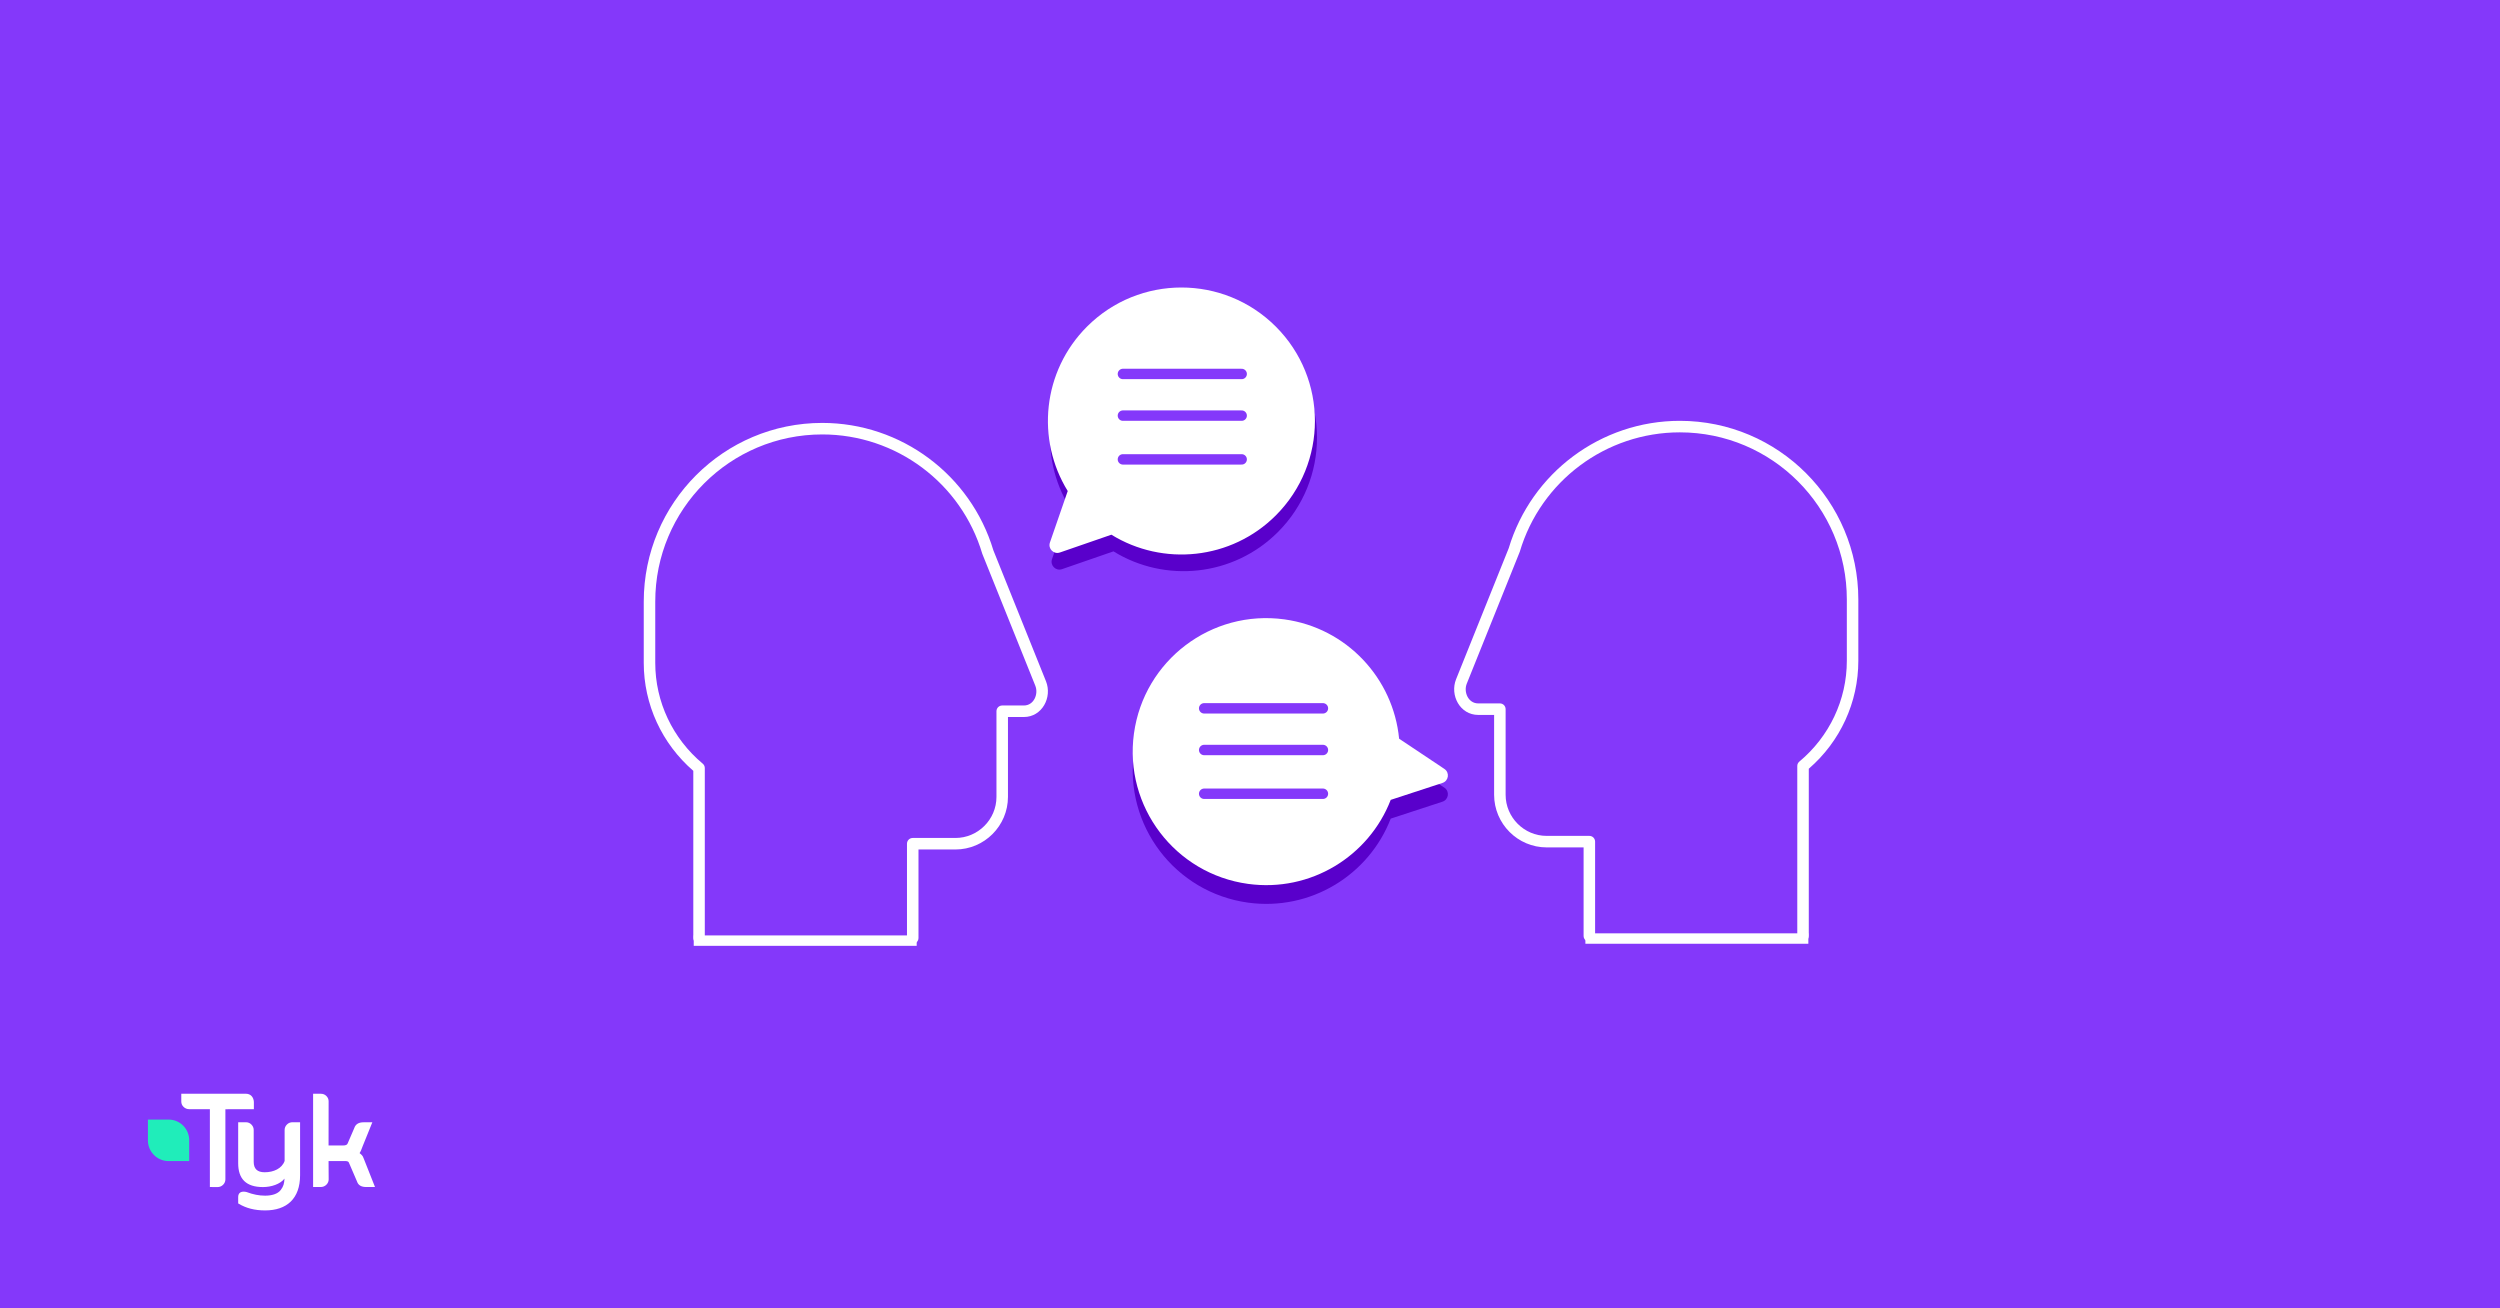 <svg xmlns="http://www.w3.org/2000/svg" width="1200" height="628" viewBox="0 0 1200 628" fill="none"><rect width="1200" height="628" fill="#8438FA"></rect><path d="M120.739 526.085C120.03 525.353 119.102 525 118.038 525H87.016V528.717C87.016 529.721 87.37 530.589 88.107 531.295C88.844 532.027 89.771 532.407 90.835 532.407H100.74V569.767L104.368 569.795C105.433 569.795 106.36 569.415 107.07 568.709C107.806 567.977 108.188 567.081 108.188 566.105V532.434L121.858 532.407V528.961C121.83 527.984 121.476 526.845 120.739 526.085Z" fill="white"></path><path d="M140.438 538.674C139.374 538.674 138.446 539.027 137.737 539.76C137 540.492 136.618 541.387 136.618 542.364V557.26C135.309 560.922 131.325 562.686 127.042 562.686C123.495 562.686 121.776 561.031 121.776 557.667V542.364C121.776 541.387 121.394 540.519 120.657 539.76C119.948 539.027 119.02 538.674 117.956 538.674H114.327V558.372C114.327 565.942 118.201 569.794 126.223 569.794C130.179 569.794 134.49 568.411 136.564 565.725C136.4 568.112 136.127 569.36 134.79 571.151C133.29 573.159 130.343 573.919 127.26 573.919C124.313 573.919 121.476 573.349 118.365 572.182C117.847 572.046 117.356 571.992 116.946 571.992C115.255 571.992 114.327 572.915 114.327 574.597V577.636L114.545 577.771C118.092 579.915 122.24 581 127.26 581C137.682 581 144.04 575.329 144.04 564.124V538.674H140.438Z" fill="white"></path><path d="M174.598 556.12C174.052 554.465 173.397 554.221 172.606 553.488C172.961 553.027 173.397 552.159 174.025 550.314L178.718 538.702H174.461C172.142 538.702 170.642 539.651 170.041 541.496L166.849 548.903C166.603 549.527 165.867 549.826 164.666 549.826H157.709L157.736 528.636C157.736 527.659 157.409 526.845 156.672 526.085C155.963 525.353 155.035 525 153.971 525H150.288V569.767H153.944C155.008 569.767 155.935 569.388 156.672 568.655C157.381 567.95 157.763 567.081 157.763 566.078L157.709 557.314H165.949C167.122 557.314 167.422 557.857 167.558 558.264L171.378 567.136C171.951 568.899 173.425 569.767 175.771 569.767H180L174.598 556.12Z" fill="white"></path><path d="M90.781 546.461C90.344 541.415 86.17 537.454 81.041 537.399H72.965H72.692H71V539.109V539.624V547.764C71.218 552.946 75.365 557.124 80.549 557.314H88.844H89.117H90.808V555.605V546.489C90.808 546.461 90.781 546.461 90.781 546.461Z" fill="#20EDBA"></path><path fill-rule="evenodd" clip-rule="evenodd" d="M332.731 369.95C317.707 356.924 309 338.155 309 318.164V288.815C309 241.388 347.384 203 394.686 203C432.539 203 465.932 227.936 476.815 264.144L502.086 327.043C505.165 334.752 500.175 344.163 491.468 344.163H483.823V382.498C483.823 396.375 472.515 407.753 458.606 407.753H440.874V450.235C440.874 451.777 439.653 453 438.113 453C436.574 453 435.353 451.777 435.353 450.235V404.988C435.353 403.447 436.574 402.224 438.113 402.224H458.606C469.436 402.224 478.302 393.345 478.302 382.498V341.399C478.302 339.857 479.523 338.634 481.063 338.634H491.468C496.246 338.634 498.582 333.157 496.936 329.117L471.613 266.111C471.613 266.111 471.56 265.952 471.507 265.846C461.42 231.871 430.15 208.53 394.686 208.53C350.41 208.53 314.468 244.472 314.521 288.815V318.164C314.521 336.932 322.909 354.531 337.297 366.547C337.934 367.079 338.305 367.823 338.305 368.674V450.235C338.305 451.777 337.084 453 335.545 453C334.005 453 332.784 451.777 332.784 450.235V370.003L332.731 369.95Z" fill="white"></path><line x1="332.991" y1="451.5" x2="440.009" y2="451.5" stroke="white" stroke-width="5"></line><path fill-rule="evenodd" clip-rule="evenodd" d="M868.269 368.95C883.293 355.924 892 337.155 892 317.164V287.815C892 240.388 853.616 202 806.314 202C768.461 202 735.068 226.936 724.185 263.144L698.914 326.043C695.835 333.752 700.825 343.163 709.532 343.163H717.177V381.498C717.177 395.375 728.485 406.753 742.394 406.753H760.126V449.235C760.126 450.777 761.347 452 762.887 452C764.426 452 765.647 450.777 765.647 449.235V403.988C765.647 402.447 764.426 401.224 762.887 401.224H742.394C731.564 401.224 722.698 392.345 722.698 381.498V340.399C722.698 338.857 721.477 337.634 719.937 337.634H709.532C704.754 337.634 702.418 332.157 704.064 328.117L729.387 265.111C729.387 265.111 729.44 264.952 729.493 264.846C739.58 230.871 770.85 207.53 806.314 207.53C850.59 207.53 886.532 243.472 886.479 287.815V317.164C886.479 335.932 878.091 353.531 863.703 365.547C863.066 366.079 862.695 366.823 862.695 367.674V449.235C862.695 450.777 863.916 452 865.455 452C866.995 452 868.216 450.777 868.216 449.235V369.003L868.269 368.95Z" fill="white"></path><line y1="-2.5" x2="107.019" y2="-2.5" transform="matrix(-1 0 0 1 868.009 453)" stroke="white" stroke-width="5"></line><path d="M522.768 164.771C547.796 139.743 588.366 139.743 613.393 164.771C638.421 189.798 638.421 230.368 613.393 255.396C591.972 276.817 559.163 279.903 534.46 264.649C534.386 264.681 534.307 264.712 534.229 264.739L509.761 273.196C506.788 274.228 503.94 271.376 504.964 268.399L513.425 243.935C513.452 243.856 513.483 243.778 513.515 243.704C498.261 219.005 501.35 186.192 522.768 164.771Z" fill="#5900CB"></path><path d="M521.768 156.771C546.796 131.743 587.366 131.743 612.393 156.771C637.421 181.798 637.421 222.368 612.393 247.396C590.972 268.817 558.163 271.903 533.46 256.649C533.386 256.681 533.307 256.712 533.229 256.739L508.761 265.196C505.788 266.228 502.94 263.376 503.964 260.399L512.425 235.935C512.452 235.856 512.483 235.778 512.515 235.704C497.261 211.005 500.35 178.192 521.768 156.771Z" fill="white"></path><path d="M616.492 306.297C581.427 301.488 549.108 326.01 544.298 361.074C539.489 396.139 564.011 428.457 599.075 433.267C629.088 437.383 657.089 420.011 667.548 392.928C667.626 392.908 667.707 392.886 667.786 392.86L692.39 384.807C695.381 383.832 695.926 379.839 693.312 378.087L671.784 363.712C671.715 363.666 671.643 363.623 671.573 363.583C668.796 334.687 646.501 310.416 616.492 306.297Z" fill="#5900CB"></path><path d="M616.492 297.297C581.427 292.488 549.108 317.01 544.298 352.074C539.489 387.139 564.011 419.457 599.075 424.267C629.088 428.383 657.089 411.011 667.548 383.928C667.626 383.908 667.707 383.886 667.786 383.86L692.39 375.807C695.381 374.832 695.926 370.839 693.312 369.087L671.784 354.712C671.715 354.666 671.643 354.623 671.573 354.583C668.796 325.687 646.501 301.416 616.492 297.297Z" fill="white"></path><path d="M539 179.5H596" stroke="#8438FA" stroke-width="5" stroke-linecap="round"></path><path d="M539 199.5H596" stroke="#8438FA" stroke-width="5" stroke-linecap="round"></path><path d="M539 220.5H596" stroke="#8438FA" stroke-width="5" stroke-linecap="round"></path><path d="M578 340H635" stroke="#8438FA" stroke-width="5" stroke-linecap="round"></path><path d="M578 360H635" stroke="#8438FA" stroke-width="5" stroke-linecap="round"></path><path d="M578 381H635" stroke="#8438FA" stroke-width="5" stroke-linecap="round"></path></svg>